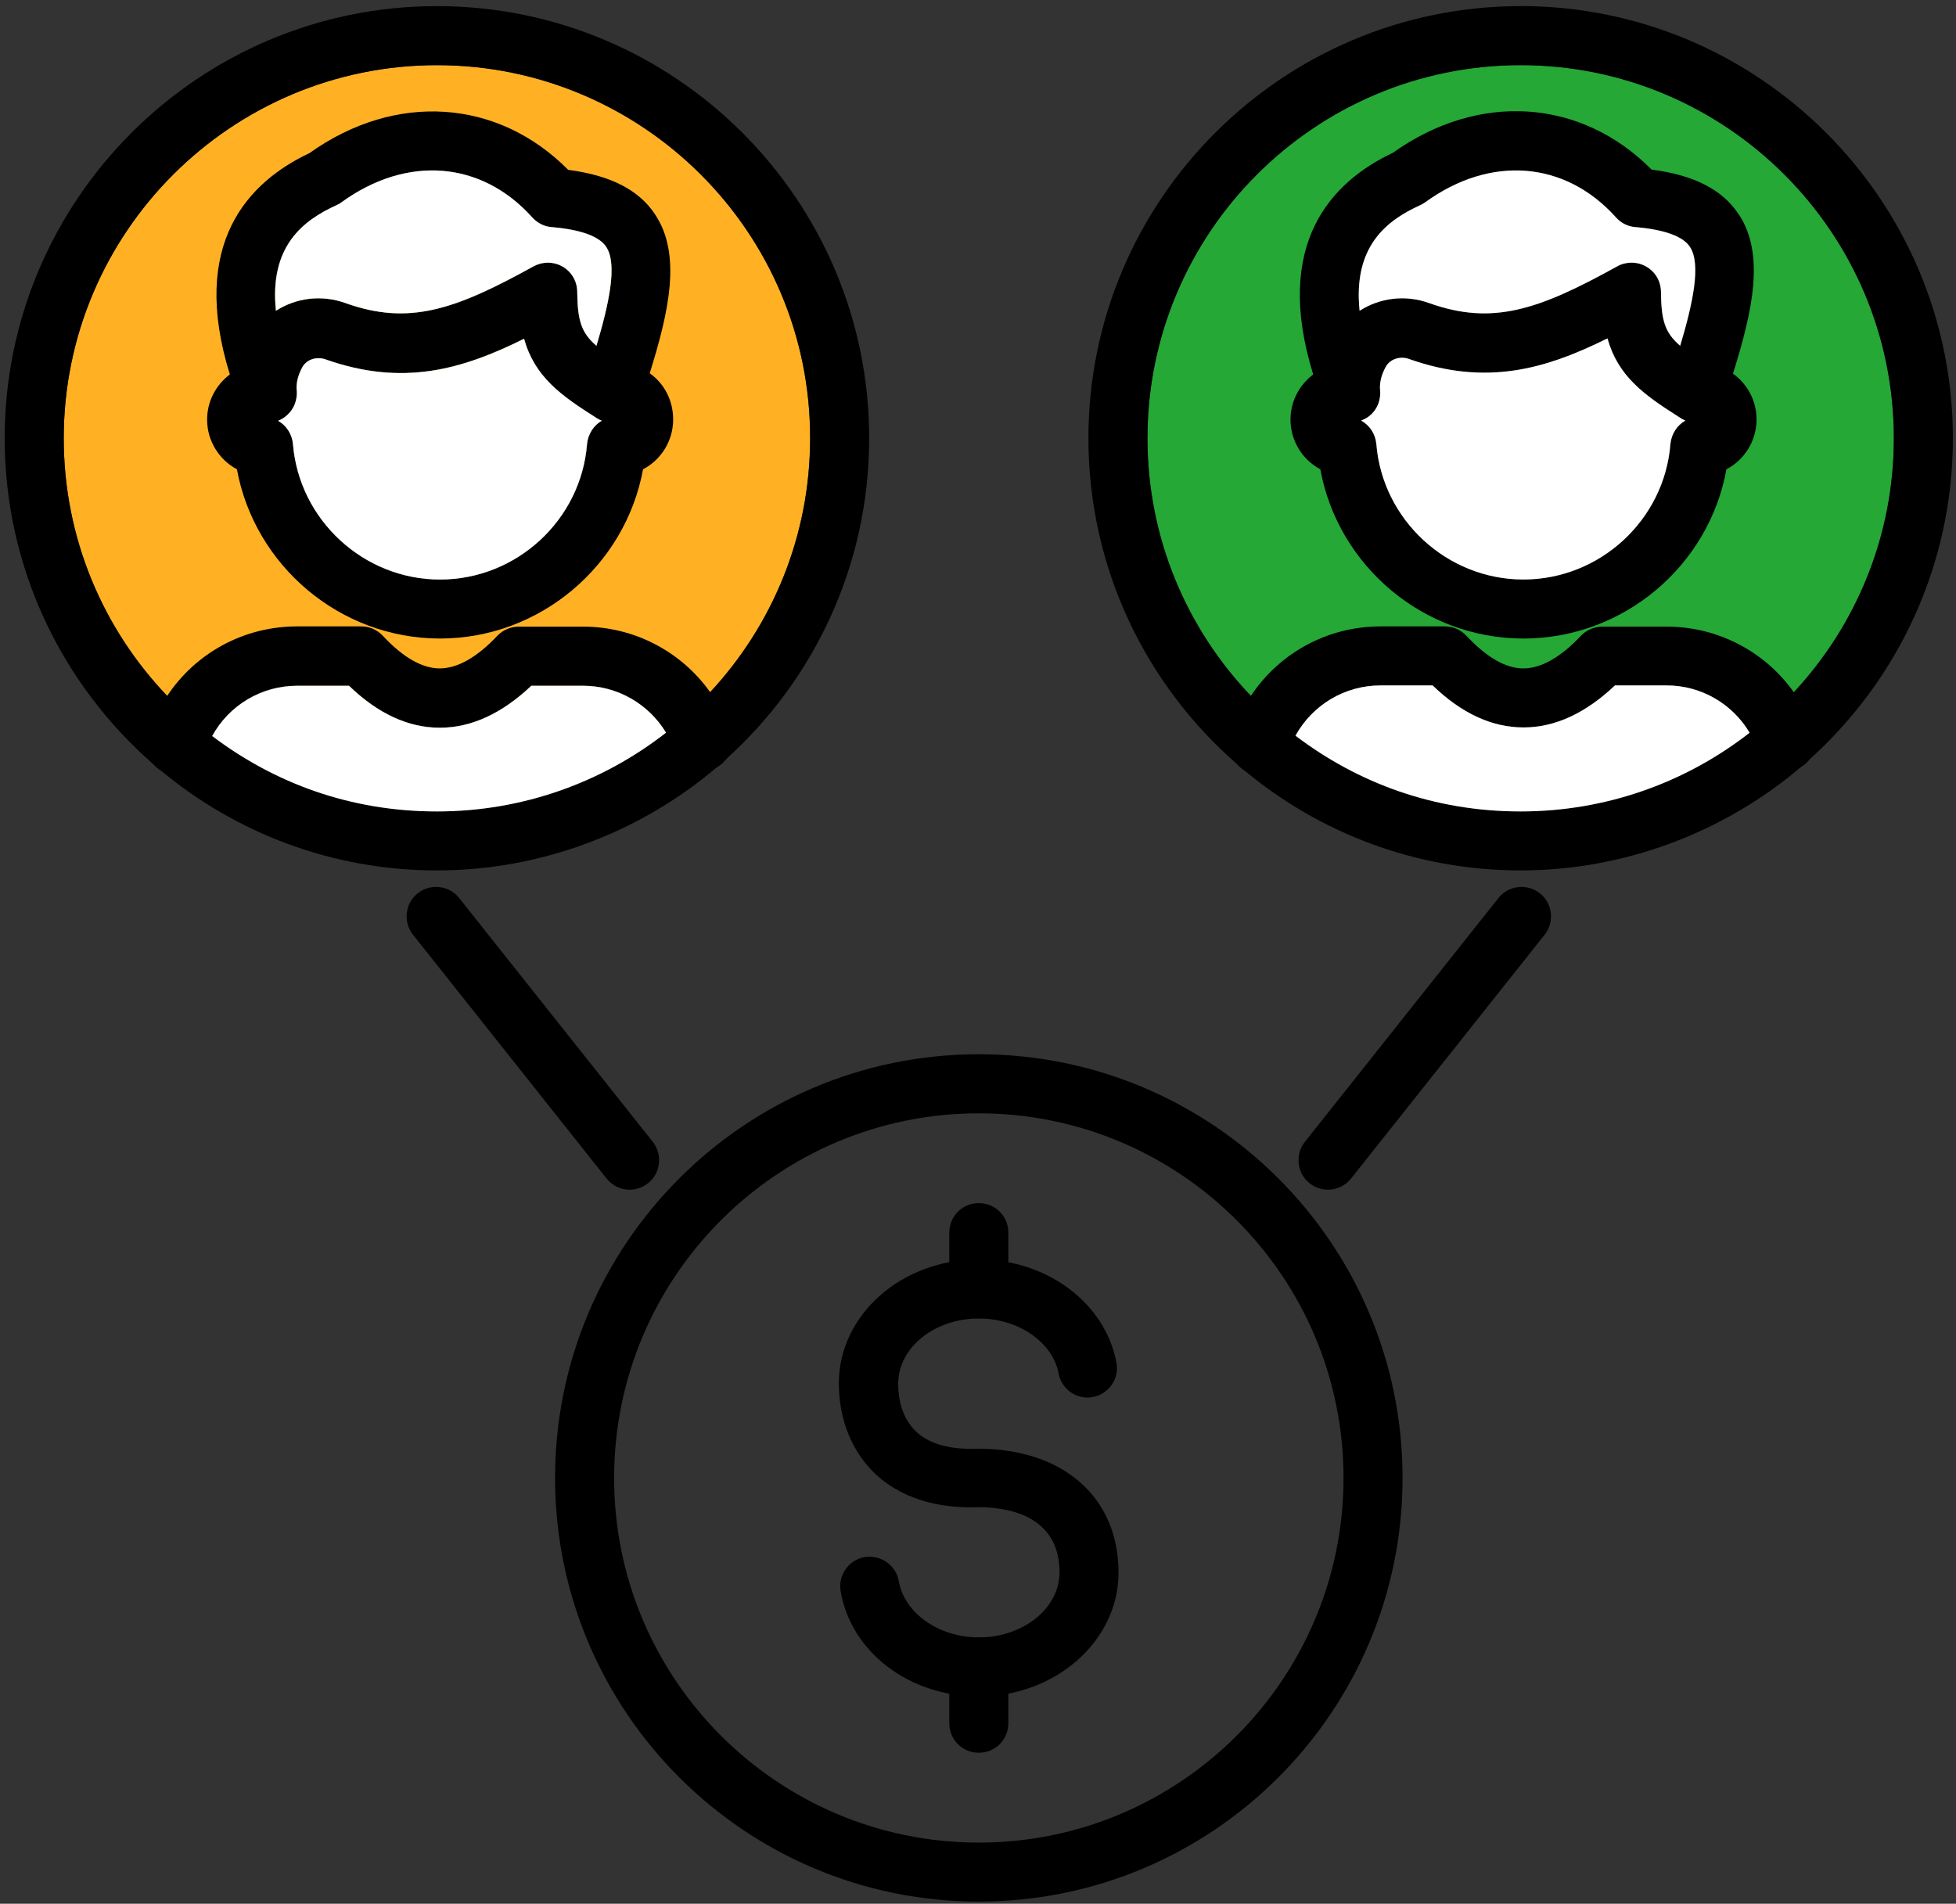 <?xml version="1.0" encoding="UTF-8"?>
<svg id="Layer_2" data-name="Layer 2" xmlns="http://www.w3.org/2000/svg" viewBox="0 0 396.19 385.68">
  <rect x="0" y="0" width="396.19" height="385.68" fill="#333333" stroke="none"/>
  <defs>
    <style>
      .cls-1 {
        fill: #25a836;
      }

      .cls-2 {
        fill: #fff;
      }

      .cls-3 {
        fill: #ffb123;
      }
    </style>
  </defs>
  <path class="cls-1" d="M308.01,13.2c-41.68,0-75.59,33.91-75.59,75.59,0,20.22,7.97,38.6,20.94,52.18,2.79,2.93,5.81,5.63,9.04,8.07,3.43-6.19,9.92-10.18,17.24-10.18h10.54c5.86,5.67,12.03,8.51,18.37,8.51h.07c6.34,0,12.57-2.89,18.49-8.51h10.48c7,0,13.33,3.75,16.79,9.58,3.19-2.49,6.19-5.24,8.95-8.2,12.57-13.51,20.26-31.6,20.26-51.45,0-41.68-33.92-75.59-75.6-75.59ZM288.71,40.95c13.19-9.56,28.3-8.4,38.6,3.08,1.04,1.16,2.4,1.85,3.94,1.97,5.86.5,9.62,1.85,11.04,4,2.34,3.52.55,11.6-1.97,20.04-3.09-2.65-3.83-5.12-3.89-10.91,0-2.1-1.11-4.07-2.96-5.12-.92-.55-1.97-.81-3.02-.81-.98,0-2.03.25-2.89.75-15.9,8.81-25.22,12.02-38.05,7.45-4.92-1.79-10.1-1.04-14.12,1.55-1.36-13.07,5.49-18.31,12.27-21.39.37-.18.74-.37,1.05-.61ZM275.7,85.21c.06-.02.12-.05.17-.08.15-.06.3-.13.44-.21,1.61-.76,2.83-2.3,3.15-4.21.13-.66.14-1.3.05-1.93-.05-1.44.33-2.94,1.19-4.49.86-1.55,2.89-2.23,4.74-1.55,15.55,5.49,27.51,2.1,40.15-4.19,2.12,7.58,7.23,11.34,14.39,15.87.01.01.02.02.05.03.42.3.86.55,1.34.74-1.66.92-2.83,2.71-3.02,4.75-1.22,15.41-14.3,27.44-29.78,27.44s-28.54-12.09-29.78-27.44c-.18-2.04-1.36-3.83-3.08-4.75Z"/>
  <path d="M355.79,84.97c0,4.37-2.46,8.2-6.1,10.1-3.52,19.55-20.84,34.29-41.13,34.29s-37.55-14.74-41.13-34.29c-3.58-1.9-6.04-5.73-6.04-10.05,0-3.74,1.81-7.06,4.6-9.15,1.9-1.42,4.27-2.26,6.82-2.26.67,0,1.22.06,1.85.13,2.62.45,4.52,2.55,4.86,5.04.09.62.08,1.27-.05,1.93-.36,2.09-1.75,3.71-3.59,4.42-.06.03-.12.06-.17.08,1.72.92,2.89,2.71,3.08,4.75,1.23,15.35,14.3,27.44,29.78,27.44s28.56-12.03,29.78-27.44c.2-2.04,1.36-3.83,3.02-4.75-.47-.18-.92-.44-1.34-.74-.02-.01-.03-.02-.05-.03-1.23-.89-2.15-2.27-2.38-3.91-.48-3.28,1.73-6.35,4.99-6.85.62-.12,1.23-.12,1.79-.12,2.47,0,4.75.78,6.62,2.13,2.89,2.05,4.79,5.44,4.79,9.27Z"/>
  <path d="M352.16,43.41c-3.26-4.99-9.06-7.95-17.63-9.05-14.3-14.43-35.03-15.79-52.41-3.4-12.32,5.81-24.38,18.3-16.12,44.93.58,1.89,1.27,3.85,2.06,5.88.92,2.34,3.15,3.82,5.55,3.82.5,0,.92-.06,1.29-.13.35-.08.67-.18.98-.32.15-.06.3-.13.44-.21,2.11-1.1,3.41-3.37,3.21-5.81-.01-.1-.01-.22-.01-.32-.05-1.44.33-2.94,1.19-4.49.86-1.55,2.89-2.23,4.74-1.55,15.55,5.49,27.51,2.1,40.15-4.19,2.12,7.58,7.23,11.34,14.39,15.87.01.01.02.02.05.03.09.06.2.12.3.18,1.53.99,3.51,1.18,5.24.55,1.73-.68,3.08-2.03,3.63-3.82.62-1.91,1.23-3.82,1.81-5.7,3.92-12.54,6.57-24.14,1.15-32.29ZM333.47,54.02c-.92-.55-1.97-.81-3.02-.81-.98,0-2.03.25-2.89.75-15.9,8.81-25.22,12.02-38.05,7.45-4.92-1.79-10.1-1.04-14.12,1.55-1.36-13.07,5.49-18.31,12.27-21.39.37-.18.74-.37,1.05-.61,13.19-9.56,28.3-8.4,38.6,3.08,1.04,1.16,2.4,1.85,3.94,1.97,5.86.5,9.62,1.85,11.04,4,2.34,3.52.55,11.6-1.97,20.04-3.09-2.65-3.83-5.12-3.89-10.91,0-2.1-1.11-4.07-2.96-5.12Z"/>
  <path d="M366.5,153.88c-.46.59-1.03,1.1-1.68,1.48-.35.21-.73.38-1.13.52-3.15,1.05-6.54-.62-7.59-3.76-.45-1.3-1.03-2.54-1.71-3.68-3.46-5.84-9.79-9.58-16.79-9.58h-10.48c-5.92,5.62-12.14,8.51-18.49,8.51h-.07c-6.34,0-12.51-2.84-18.37-8.51h-10.54c-7.32,0-13.82,3.99-17.24,10.18-.63,1.15-1.16,2.39-1.57,3.69-.74,2.53-3.14,4.2-5.66,4.2-.62,0-1.18-.07-1.8-.25-.46-.15-.9-.35-1.3-.58-.01-.01-.02-.02-.03-.02-.54-.33-1.01-.74-1.42-1.21,0-.01-.01-.02-.01-.02-1.29-1.5-1.81-3.6-1.18-5.63.92-2.99,2.26-5.74,3.93-8.25,5.74-8.65,15.48-14.07,26.28-14.07h13.01c1.66,0,3.21.68,4.38,1.91,4.06,4.37,7.95,6.6,11.52,6.6s7.53-2.23,11.66-6.6c1.11-1.18,2.71-1.86,4.37-1.86h13.01c10.41,0,19.94,5.1,25.74,13.29,1.73,2.42,3.11,5.13,4.11,8.05.66,1.98.24,4.07-.95,5.59Z"/>
  <path d="M308.01,1.24c-48.28,0-87.55,39.27-87.55,87.55,0,26.33,11.68,50,30.15,66.05,0,0,.01.01.01.02.46.4.95.81,1.42,1.21.01,0,.02.01.03.02,15.18,12.64,34.68,20.25,55.94,20.25s41.51-7.91,56.81-20.99c.57-.48,1.13-.97,1.68-1.48,17.83-16.04,29.06-39.28,29.06-65.09,0-48.28-39.28-87.55-87.56-87.55ZM363.34,140.24c-2.76,2.96-5.75,5.71-8.95,8.2-12.81,10-28.92,15.95-46.39,15.95s-32.93-5.72-45.6-15.35c-3.23-2.44-6.25-5.14-9.04-8.07-12.97-13.57-20.94-31.96-20.94-52.18,0-41.68,33.91-75.59,75.59-75.59s75.6,33.91,75.6,75.59c0,19.85-7.69,37.94-20.26,51.45Z"/>
  <path class="cls-2" d="M340.32,70.05c-3.09-2.65-3.83-5.12-3.89-10.91,0-2.1-1.11-4.07-2.96-5.12-.92-.55-1.97-.81-3.02-.81-.98,0-2.03.25-2.89.75-15.9,8.81-25.22,12.02-38.05,7.45-4.92-1.79-10.1-1.04-14.12,1.55-1.36-13.07,5.49-18.31,12.27-21.39.37-.18.74-.37,1.05-.61,13.19-9.56,28.3-8.4,38.6,3.08,1.04,1.16,2.4,1.85,3.94,1.97,5.86.5,9.62,1.85,11.04,4,2.34,3.52.55,11.6-1.97,20.04Z"/>
  <path class="cls-2" d="M341.36,85.21c-1.66.92-2.83,2.71-3.02,4.75-1.22,15.41-14.3,27.44-29.78,27.44s-28.54-12.09-29.78-27.44c-.18-2.04-1.36-3.83-3.08-4.75.06-.02.12-.05.17-.08,1.83-.7,3.23-2.33,3.59-4.42.13-.66.14-1.3.05-1.93-.05-1.44.33-2.94,1.19-4.49.86-1.55,2.89-2.23,4.74-1.55,15.55,5.49,27.51,2.1,40.15-4.19,2.12,7.58,7.23,11.34,14.39,15.87.01.01.02.02.05.03.42.3.86.55,1.34.74Z"/>
  <path class="cls-2" d="M354.39,148.44c-12.81,10-28.92,15.95-46.39,15.95s-32.93-5.72-45.6-15.35c3.43-6.19,9.92-10.18,17.24-10.18h10.54c5.86,5.67,12.03,8.51,18.37,8.51h.07c6.34,0,12.57-2.89,18.49-8.51h10.48c7,0,13.33,3.75,16.79,9.58Z"/>
  <path class="cls-3" d="M88.51,13.2C46.83,13.2,12.91,47.11,12.91,88.79c0,20.22,7.97,38.6,20.94,52.18,2.81,2.95,5.87,5.67,9.12,8.14,3.41-6.2,9.91-10.18,17.23-10.18h10.48c5.86,5.66,12.02,8.5,18.37,8.5h.06c6.35,0,12.58-2.89,18.5-8.5h10.48c6.98,0,13.31,3.71,16.8,9.5,3.19-2.49,6.18-5.22,8.93-8.19,12.57-13.51,20.26-31.6,20.26-51.45.07-41.68-33.91-75.59-75.59-75.59ZM69.2,40.95c13.21-9.56,28.3-8.4,38.6,3.08,1.05,1.16,2.41,1.85,3.94,1.97,5.86.5,9.62,1.85,11.04,4,2.34,3.52.55,11.6-1.97,20.04-3.08-2.65-3.82-5.12-3.89-10.91,0-2.1-1.11-4.07-2.95-5.12-.92-.55-1.97-.81-3.02-.81-.99,0-1.97.25-2.89.75-15.92,8.81-25.22,12.02-38.05,7.45-4.94-1.79-10.11-1.04-14.12,1.55-1.36-13.07,5.49-18.31,12.27-21.39.37-.18.74-.37,1.04-.61ZM56.32,85.25c.7-.28,1.34-.68,1.87-1.19.12-.1.23-.22.32-.33.23-.22.43-.46.59-.73.1-.14.2-.29.27-.44.06-.1.1-.21.16-.32.02-.05.05-.09.07-.15,0-.01.01-.02.01-.03.08-.17.13-.37.2-.57.05-.16.09-.31.14-.47.01-.03.02-.08.03-.12.02-.06.03-.13.05-.18.01-.08.03-.17.03-.25s.01-.15.02-.23v-.03c.01-.15.02-.29.02-.43v-.09c.01-.18.01-.37,0-.55-.01-.12-.02-.24-.03-.36-.03-1.41.35-2.88,1.19-4.41.86-1.53,2.89-2.21,4.74-1.53,15.55,5.48,27.51,2.09,40.15-4.2,2.16,7.7,7.39,11.46,14.74,16.09.32.21.67.38,1.01.51-1.65.92-2.8,2.71-3,4.74-1.22,15.41-14.3,27.44-29.78,27.44s-28.54-12.09-29.78-27.44c-.18-2.02-1.34-3.78-3.02-4.72Z"/>
  <path d="M136.35,84.97c0,4.37-2.46,8.2-6.1,10.1-3.58,19.55-20.9,34.29-41.13,34.29s-37.55-14.74-41.13-34.29c-3.58-1.9-6.04-5.73-6.04-10.05,0-3.74,1.81-7.06,4.6-9.15,1.9-1.42,4.27-2.26,6.82-2.26.67,0,1.22.06,1.85.13,2.61.45,4.51,2.54,4.86,5.02.07.47.06.95,0,1.43,0,0,0,0,0,.01-.02.17-.02.34-.05.51-.02.11-.06.2-.09.3-.04.16-.08.31-.13.47-.06.21-.13.41-.21.61-.14.32-.3.62-.49.91-.16.27-.36.51-.59.73-.09.12-.21.23-.32.33-.55.51-1.21.9-1.93,1.15.02.01.03.02.06.03,1.68.93,2.84,2.7,3.02,4.72,1.23,15.35,14.3,27.44,29.78,27.44s28.56-12.03,29.78-27.44c.2-2.03,1.35-3.82,3-4.74.01,0,.01-.01.02-.01-1.9-.74-3.45-2.47-3.76-4.68-.48-3.28,1.73-6.35,4.99-6.85,3.24-.48,6.18.31,8.45,1.94,2.92,2.06,4.74,5.5,4.74,9.35Z"/>
  <path d="M132.72,43.48c-3.26-4.99-9.06-7.96-17.63-9.07-14.3-14.43-35.03-15.79-52.41-3.39-12.32,5.81-24.38,18.23-16.12,44.86.58,1.89,1.27,3.85,2.06,5.88.92,2.34,3.15,3.82,5.55,3.82.43,0,.86-.06,1.29-.06.3-.07.59-.16.86-.28.7-.28,1.34-.68,1.87-1.19.12-.1.23-.22.32-.33.22-.23.42-.47.59-.73.1-.14.2-.29.27-.44.06-.1.1-.21.16-.32.02-.05.05-.09.07-.15,0-.01.01-.02.01-.03.03-.07.06-.14.09-.21.1-.28.18-.55.25-.84.02-.03.02-.07.02-.1.05-.22.08-.44.1-.67v-.03c.01-.15.02-.29.02-.43v-.09c0-.17-.01-.33-.02-.51-.01-.14-.01-.27-.01-.4-.03-1.41.35-2.88,1.19-4.41.86-1.53,2.89-2.21,4.74-1.53,15.55,5.48,27.51,2.09,40.15-4.2,2.16,7.7,7.39,11.46,14.74,16.09.32.21.67.38,1.01.51,1.34.53,2.85.54,4.22.05,1.73-.67,3.08-2.03,3.63-3.82.63-1.96,1.27-3.91,1.86-5.84,3.89-12.48,6.5-24.04,1.11-32.14ZM113.97,54.02c-.92-.55-1.97-.81-3.02-.81-.99,0-1.97.25-2.89.75-15.92,8.81-25.22,12.02-38.05,7.45-4.94-1.79-10.11-1.04-14.12,1.55-1.36-13.07,5.49-18.31,12.27-21.39.37-.18.74-.37,1.04-.61,13.21-9.56,28.3-8.4,38.6,3.08,1.05,1.16,2.41,1.85,3.94,1.97,5.86.5,9.62,1.85,11.04,4,2.34,3.52.55,11.6-1.97,20.04-3.08-2.65-3.82-5.12-3.89-10.91,0-2.1-1.11-4.07-2.95-5.12Z"/>
  <path d="M147.06,153.81c-.48.67-1.12,1.23-1.87,1.64-.3.17-.61.31-.95.43-3.15,1.05-6.54-.62-7.59-3.7-.45-1.33-1.04-2.58-1.75-3.75-3.49-5.79-9.83-9.5-16.8-9.5h-10.48c-5.92,5.61-12.14,8.5-18.5,8.5h-.06c-6.35,0-12.51-2.84-18.37-8.5h-10.48c-7.32,0-13.82,3.98-17.23,10.18-.63,1.15-1.16,2.39-1.58,3.69-.8,2.46-3.14,4.13-5.73,4.13-.61,0-1.16-.07-1.79-.25-.47-.15-.9-.35-1.3-.59-.01.01-.02,0-.03-.01-.55-.33-1.04-.75-1.44-1.22l-.02-.02c-1.27-1.5-1.78-3.6-1.14-5.62.92-2.99,2.25-5.74,3.92-8.25,5.74-8.65,15.48-14.07,26.3-14.07h13.01c1.66,0,3.21.68,4.37,1.91,4.07,4.37,7.96,6.6,11.53,6.6s7.52-2.23,11.65-6.6c1.12-1.18,2.72-1.86,4.38-1.86h13.01c10.41,0,19.94,5.1,25.73,13.29,1.73,2.42,3.13,5.13,4.12,8.05.65,1.96.25,4-.89,5.52Z"/>
  <path d="M88.51,1.24C40.23,1.24.95,40.51.95,88.79c0,26.32,11.68,49.97,30.12,66.04l.02.02c.47.42.96.82,1.44,1.22.01.01.02.02.03.01,15.18,12.65,34.69,20.26,55.94,20.26s41.4-7.87,56.69-20.9c.63-.52,1.26-1.07,1.87-1.64,17.8-16.03,28.99-39.25,28.99-65.02C176.06,40.51,136.79,1.24,88.51,1.24ZM143.83,140.24c-2.74,2.96-5.73,5.7-8.93,8.19-12.81,10-28.92,15.96-46.4,15.96s-32.86-5.7-45.53-15.28c-3.25-2.47-6.31-5.19-9.12-8.14-12.97-13.57-20.94-31.96-20.94-52.18C12.91,47.11,46.83,13.2,88.51,13.2s75.66,33.91,75.59,75.59c0,19.85-7.69,37.94-20.26,51.45Z"/>
  <path class="cls-2" d="M120.81,70.05c-3.08-2.65-3.82-5.12-3.89-10.91,0-2.1-1.11-4.07-2.95-5.12-.92-.55-1.97-.81-3.02-.81-.99,0-1.97.25-2.89.75-15.92,8.81-25.22,12.02-38.05,7.45-4.94-1.79-10.11-1.04-14.12,1.55-1.36-13.07,5.49-18.31,12.27-21.39.37-.18.74-.37,1.04-.61,13.21-9.56,28.3-8.4,38.6,3.08,1.05,1.16,2.41,1.85,3.94,1.97,5.86.5,9.62,1.85,11.04,4,2.34,3.52.55,11.6-1.97,20.04Z"/>
  <path class="cls-2" d="M121.9,85.23c-1.65.92-2.8,2.71-3,4.74-1.22,15.41-14.3,27.44-29.78,27.44s-28.54-12.09-29.78-27.44c-.18-2.02-1.34-3.78-3.02-4.72.7-.28,1.34-.68,1.87-1.19.12-.1.23-.22.32-.33.23-.22.43-.46.59-.73.46-.66.77-1.43.92-2.28.13-.66.14-1.31.05-1.95-.03-1.41.35-2.88,1.19-4.41.86-1.53,2.89-2.21,4.74-1.53,15.55,5.48,27.51,2.09,40.15-4.2,2.16,7.7,7.39,11.46,14.74,16.09.32.21.67.38,1.01.51Z"/>
  <path class="cls-2" d="M134.91,148.43c-12.81,10-28.92,15.96-46.4,15.96s-32.86-5.7-45.53-15.28c3.41-6.2,9.91-10.18,17.23-10.18h10.48c5.86,5.66,12.02,8.5,18.37,8.5h.06c6.35,0,12.58-2.89,18.5-8.5h10.48c6.98,0,13.31,3.71,16.8,9.5Z"/>
  <path d="M198.26,385.24c-47.35,0-85.83-38.47-85.83-85.83s38.47-85.83,85.83-85.83,85.83,38.47,85.83,85.83-38.47,85.83-85.83,85.83ZM198.26,225.55c-40.76,0-73.87,33.11-73.87,73.87s33.11,73.87,73.87,73.87,73.87-33.11,73.87-73.87-33.11-73.87-73.87-73.87Z"/>
  <g>
    <path d="M268.98,241.02c-1.29,0-2.59-.43-3.7-1.29-2.59-2.03-3.02-5.8-.99-8.39l39.21-49.39c2.03-2.59,5.8-3.02,8.39-.99s3.02,5.8.99,8.39l-39.21,49.39c-1.17,1.48-2.9,2.28-4.69,2.28Z"/>
    <path d="M127.54,241.02c-1.79,0-3.51-.8-4.69-2.28l-39.21-49.39c-2.03-2.59-1.6-6.35.99-8.39s6.35-1.6,8.39.99l39.21,49.39c2.03,2.59,1.6,6.35-.99,8.39-1.11.86-2.4,1.29-3.7,1.29Z"/>
  </g>
  <g>
    <path d="M198.26,343.68c-14.12,0-25.9-9-27.99-21.33-.55-3.27,1.66-6.35,4.87-6.91,3.27-.49,6.35,1.66,6.91,4.87,1.11,6.47,8.08,11.41,16.22,11.41,9,0,16.34-5.92,16.34-13.19,0-8.51-5.86-13.13-16.46-13.19-10.91.43-17.51-3.51-21.03-6.91-4.62-4.5-7.21-10.91-7.21-18.19,0-13.87,12.7-25.09,28.3-25.09,13.87,0,25.65,8.82,27.93,20.9.62,3.27-1.54,6.35-4.75,6.97-3.27.62-6.35-1.54-6.97-4.75-1.17-6.35-8.14-11.16-16.15-11.16-9,0-16.34,5.92-16.34,13.19,0,2.84.62,6.78,3.51,9.62,2.71,2.59,6.78,3.76,12.39,3.58h.31c17.26,0,28.42,9.87,28.42,25.09,0,13.81-12.7,25.09-28.3,25.09Z"/>
    <path d="M198.26,355.09c-3.33,0-5.98-2.65-5.98-5.98v-11.41c0-3.33,2.65-5.98,5.98-5.98s5.98,2.65,5.98,5.98v11.41c0,3.33-2.65,5.98-5.98,5.98Z"/>
    <path d="M198.26,267.11c-3.33,0-5.98-2.65-5.98-5.98v-11.41c0-3.33,2.65-5.98,5.98-5.98s5.98,2.65,5.98,5.98v11.41c0,3.33-2.65,5.98-5.98,5.98Z"/>
  </g>
</svg>